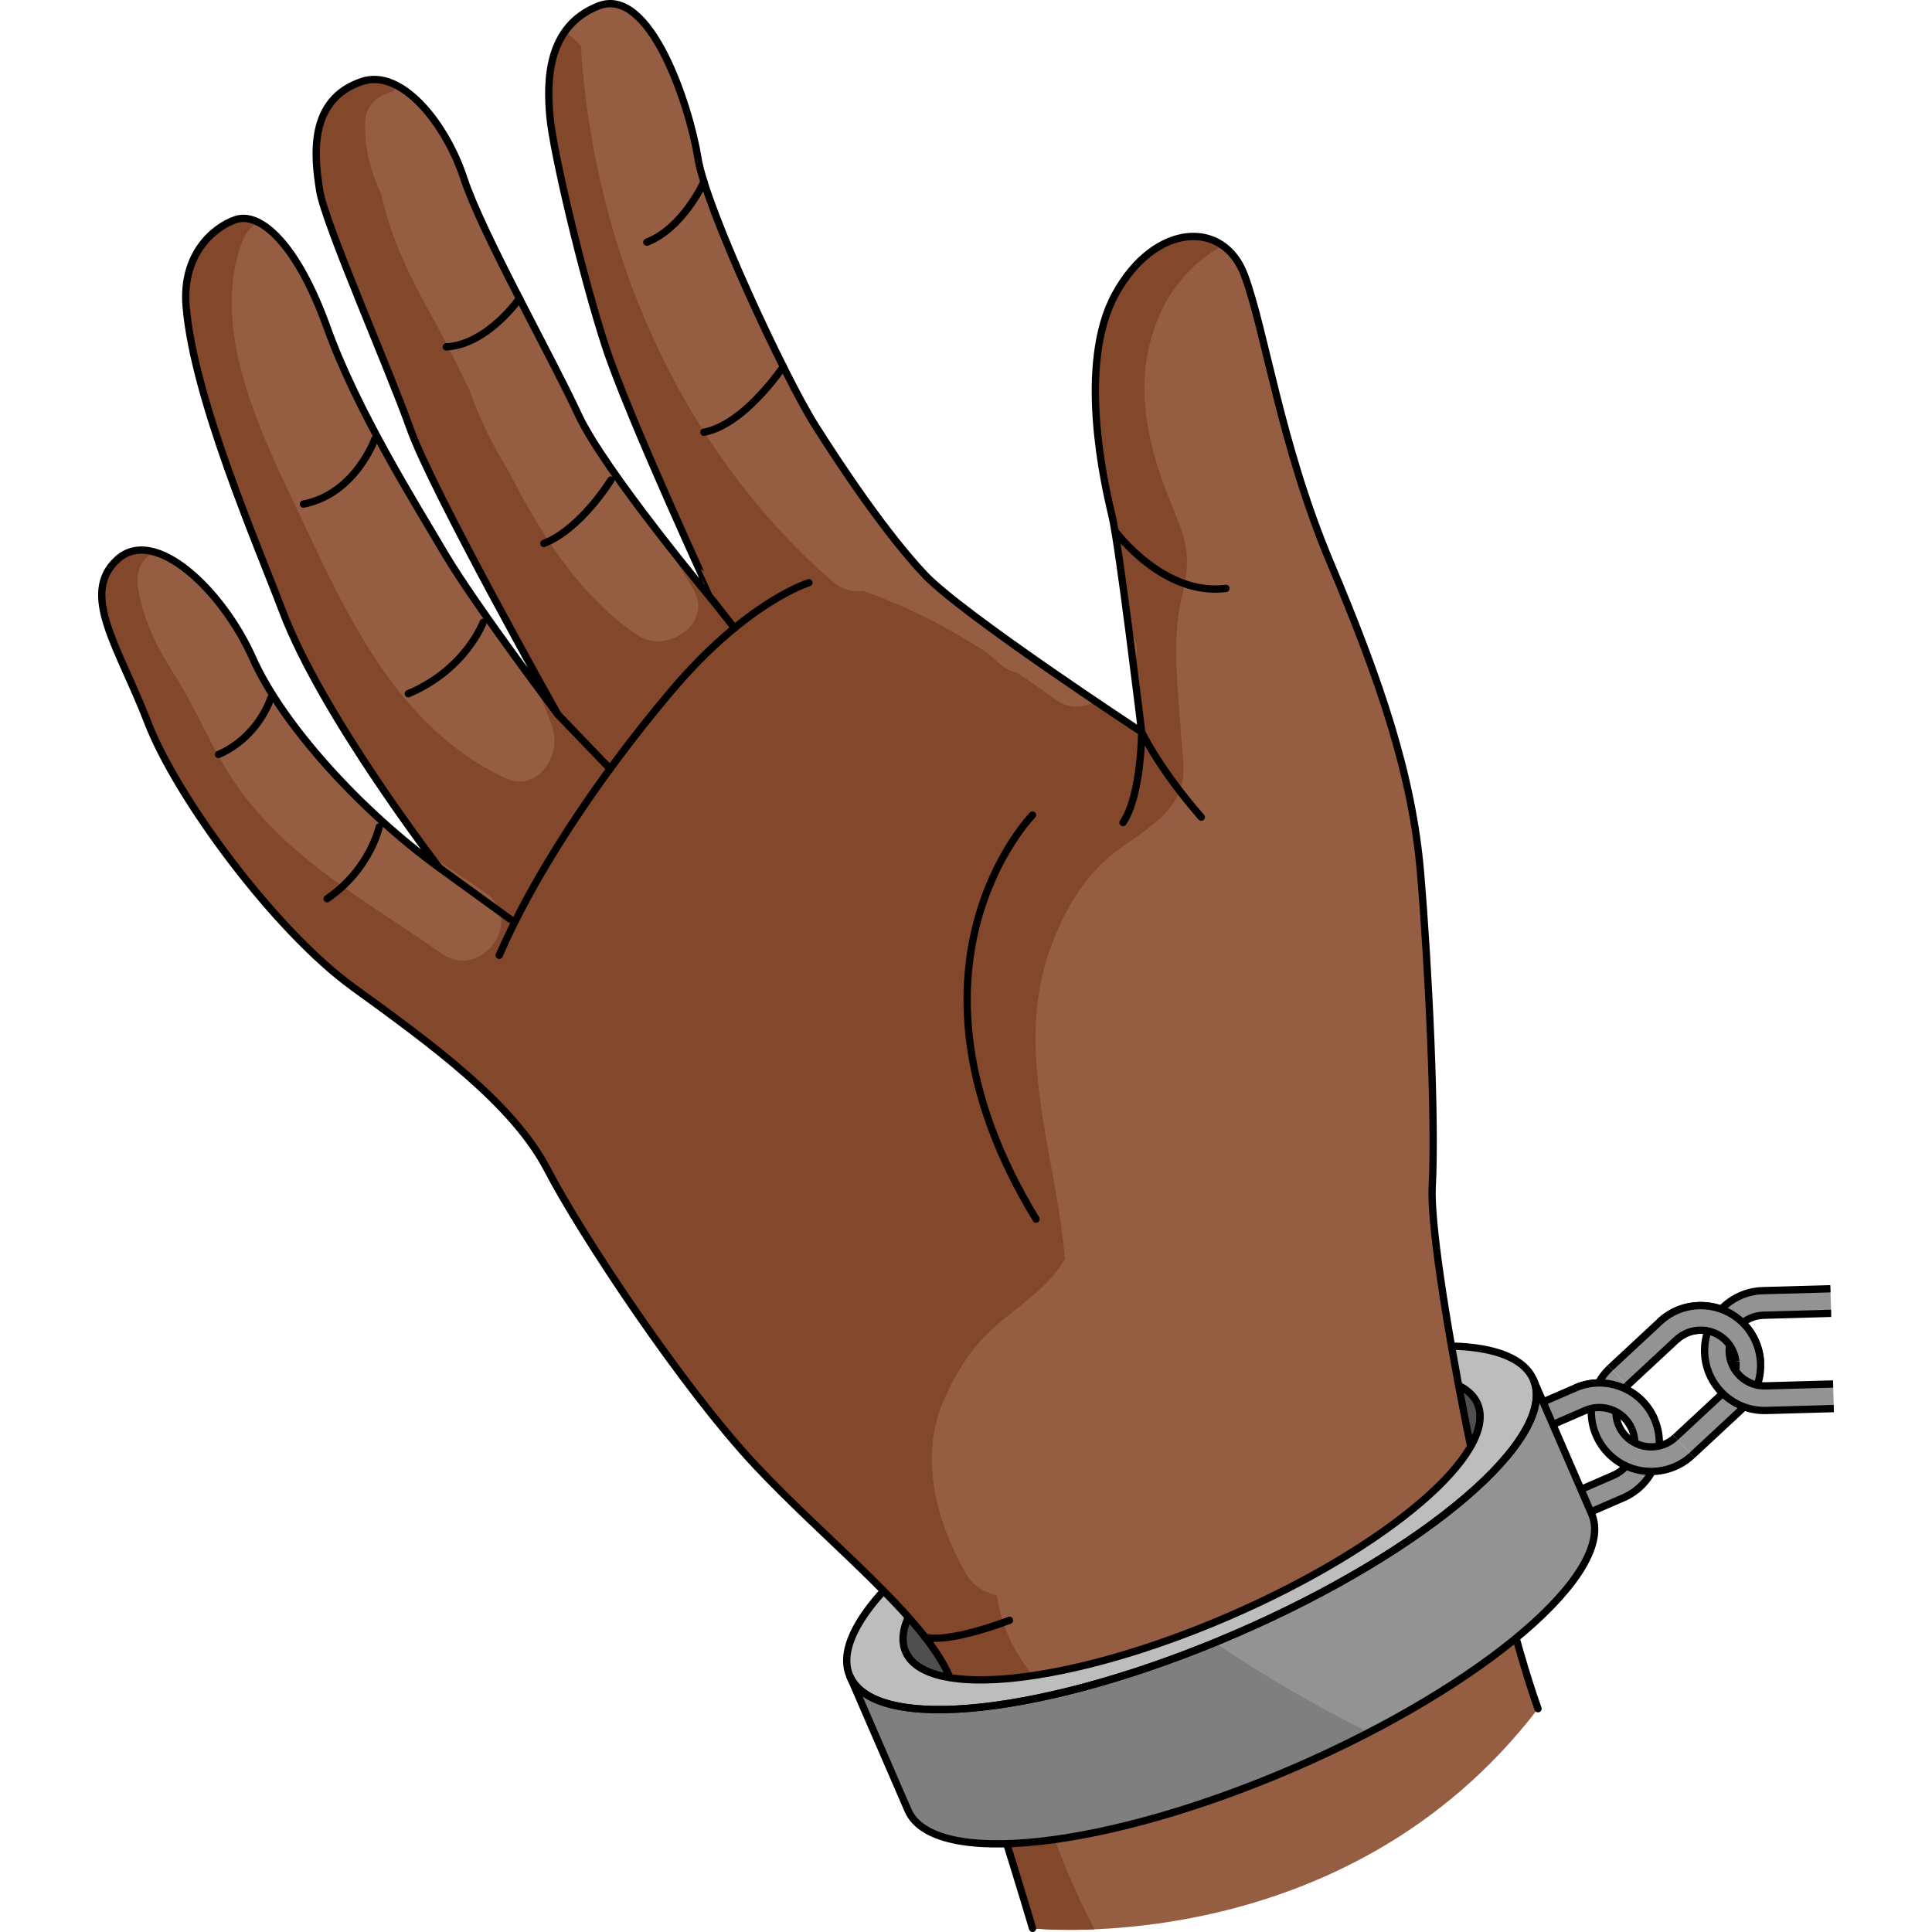 <?xml version="1.0" encoding="utf-8"?>
<!-- Created by: Science Figures, www.sciencefigures.org, Generator: Science Figures Editor -->
<svg version="1.1" id="Layer_1" xmlns="http://www.w3.org/2000/svg" xmlns:xlink="http://www.w3.org/1999/xlink" 
	 width="800px" height="800px" viewBox="0 0 237.627 264.486" enable-background="new 0 0 237.627 264.486"
	 xml:space="preserve">
<g>
	
		<ellipse transform="matrix(0.917 -0.398 0.398 0.917 -70.859 76.831)" fill="#4F4F4F" cx="149.694" cy="209.15" rx="51" ry="15.707"/>
	<path fill="#BDBDBD" d="M143.444,194.74c-25.841,11.207-43.991,26.744-40.539,34.702c3.452,7.959,27.198,5.325,53.039-5.882
		c25.841-11.207,43.991-26.744,40.539-34.703C193.031,180.899,169.285,183.533,143.444,194.74z M154.923,221.207
		c-21.621,9.377-41.489,11.58-44.377,4.921c-2.888-6.659,12.298-19.658,33.919-29.035c21.621-9.377,41.489-11.58,44.377-4.921
		C191.729,198.831,176.543,211.83,154.923,221.207z"/>
	<path fill="none" stroke="#000000" stroke-miterlimit="10" d="M143.444,194.74c-25.841,11.207-43.991,26.744-40.539,34.702
		c3.452,7.959,27.198,5.325,53.039-5.882c25.841-11.207,43.991-26.744,40.539-34.703
		C193.031,180.899,169.285,183.533,143.444,194.74z M154.923,221.207c-21.621,9.377-41.489,11.58-44.377,4.921
		c-2.888-6.659,12.298-19.658,33.919-29.035c21.621-9.377,41.489-11.58,44.377-4.921
		C191.729,198.831,176.543,211.83,154.923,221.207z"/>
	<g>
		<g>
			<path fill="#955E43" d="M127.926,263.986c0,0-7.792-26.271-11.408-34.552c-3.614-8.284-16.701-18.342-26.587-28.907
				c-9.885-10.567-23.693-31.336-28.422-40.428c-4.729-9.089-15.859-17.161-26.616-24.963c-10.758-7.803-24.159-26.016-28.08-36.218
				C2.89,88.717-2.545,81.379,2.605,76.62c5.149-4.759,14.458,4.257,18.549,13.452c4.089,9.192,14.818,20.937,25.577,28.74
				c0,0-16.055-20.796-21.486-35.161c-3.443-9.108-12.132-29.046-13.193-41.701c-0.613-7.306,3.93-10.913,6.766-11.882
				c3.326-1.141,8.394,3.258,12.519,14.742c4.126,11.484,12.025,24.006,16.076,30.908c4.053,6.902,15.528,22.09,15.528,22.09
				S45.72,67.129,42.743,58.744c-2.975-8.387-11.692-28.16-12.407-32.643c-0.714-4.482-1.691-12.465,5.805-14.954
				c5.458-1.812,11.506,5.872,13.936,13.287c2.428,7.416,12.127,24.645,15.642,32.29c3.513,7.643,18.64,25.744,18.64,25.744
				S72.695,57.255,69.513,47.59c-3.18-9.667-7.213-26.744-7.657-31.595c-0.442-4.85-0.448-12.413,6.658-15.185
				c7.105-2.774,12.475,13.778,13.598,20.819c1.124,7.04,12.038,30.242,15.987,36.501c3.95,6.263,9.959,15.149,15.087,20.567
				c5.129,5.417,29.678,21.524,29.678,21.524s-3.067-25.436-4.047-29.543c-0.982-4.111-4.884-20.722,0.46-30.433
				c5.343-9.711,14.789-10.305,17.664-2.558c2.873,7.744,4.908,23.088,11.77,39.385c6.86,16.298,11.191,29.062,12.321,42.335
				c1.128,13.274,2.096,33.79,1.605,43.056c-0.495,9.267,7.959,53.134,14.484,71.454
				C170.572,268.602,127.926,263.986,127.926,263.986z"/>
			<path fill="#83482C" d="M136.423,264.117c-1.162-2.172-2.123-4.232-2.79-5.723c-3.846-8.582-6.96-18.514-4.679-27.843
				c-3.565-3.998-5.337-8.052-5.914-12.186c-1.686-0.306-3.32-1.344-4.193-2.866c-3.967-6.905-6.475-15.749-3.206-23.493
				c1.7-4.022,3.968-7.666,7.301-10.551c3.281-2.839,7.204-5.267,9.41-9.082c-1.157-14.258-7.135-28.739-1.891-42.831
				c1.976-5.32,4.773-10.031,9.465-13.412c4.313-3.11,9.144-5.655,8.636-11.739c-0.221-2.658-0.41-5.311-0.614-7.969
				c-0.385-5.01-0.738-9.905,0.447-14.84c1.324-5.512,0.649-7.403-1.499-12.662c-3.625-8.86-5.483-17.853-1.121-26.787
				c1.554-3.18,4.635-6.695,8.196-8.482c-4.109-2.915-10.602-0.844-14.696,6.596c-5.344,9.71-1.442,26.322-0.46,30.433
				c0.47,1.972,1.421,8.854,2.283,15.479c1.304,1.513,1.356,3.4,0.642,5.004c0.641,5.064,1.122,9.059,1.122,9.059
				s-2.638-1.731-6.357-4.245c-1.534,0.969-3.526,1.158-5.443-0.221c-1.683-1.214-3.381-2.408-5.094-3.581
				c-1.034-0.271-2.049-0.798-2.962-1.672c-0.434-0.416-0.897-0.795-1.345-1.19c-5.346-3.408-10.934-6.376-16.975-8.413
				c-1.382,0.201-2.885-0.189-4.323-1.448C79.402,61.127,67.794,33.809,66.085,6.255c-0.677-0.691-1.387-1.346-2.142-1.957
				c-2.482,3.489-2.401,8.268-2.087,11.697c0.444,4.851,4.477,21.928,7.657,31.595c3.182,9.665,14.845,34.878,14.845,34.878
				s-2.436-2.917-5.58-6.9c0.138,0.372,0.212,0.742,0.254,1.112c0.86,1.326,1.701,2.67,2.501,4.071
				c2.677,4.68-3.809,8.863-7.694,6.208c-7.949-5.424-13.2-13.75-17.681-22.537c-2.14-3.432-3.935-7.056-5.278-10.912
				c-1.503-3.153-3.011-6.237-4.612-9.137c-2.976-5.39-6.235-11.519-7.483-17.733c-1.39-2.962-2.323-6.135-2.235-9.79
				c0.061-2.522,1.851-3.952,3.926-4.332c0.03-0.054,0.05-0.114,0.079-0.17c0.119-0.217,0.259-0.387,0.39-0.57
				c-1.583-0.844-3.216-1.158-4.803-0.632c-7.496,2.489-6.518,10.473-5.805,14.954c0.715,4.482,9.432,24.256,12.407,32.643
				c2.976,8.385,20.197,39.065,20.197,39.065s-1.433-1.898-3.446-4.632c1.041,2.104,1.984,4.245,2.715,6.466
				c1.243,3.78-2.064,8.932-6.485,6.859c-15.544-7.285-22.273-23.72-29.27-38.44c-4.883-10.282-11.011-23.579-6.707-35.011
				c0.475-1.262,1.259-2.098,2.176-2.607c-1.13-0.565-2.187-0.69-3.107-0.375c-2.836,0.969-7.379,4.576-6.766,11.882
				c1.061,12.654,9.749,32.592,13.193,41.701c4.504,11.91,16.305,28.233,20.205,33.462c2.543,1.692,5.102,3.371,7.615,5.13
				c5.411,3.794-0.612,12.078-6.016,8.294c-10.198-7.15-21.565-13.158-28.607-23.796c-3.019-4.563-5.029-9.77-8.011-14.42
				c-2.452-3.825-4.193-7.359-4.974-11.866c-0.401-2.293,0.61-3.962,2.117-4.899c-1.837-0.482-3.561-0.236-4.968,1.064
				c-5.15,4.759,0.284,12.096,4.206,22.298c3.921,10.203,17.322,28.415,28.08,36.218c10.758,7.802,21.888,15.874,26.616,24.963
				c4.729,9.091,18.537,29.86,28.422,40.428c9.887,10.565,22.973,20.623,26.587,28.907c3.616,8.281,11.408,34.552,11.408,34.552
				S131.176,264.334,136.423,264.117z"/>
			<path fill="#F2C4B3" d="M16.923,83c1.081,2.311,2.556,4.37,3.983,6.56C19.839,87.273,18.468,85.023,16.923,83z"/>
			<path fill="none" stroke="#000000" stroke-linecap="round" stroke-linejoin="round" stroke-miterlimit="10" d="M127.926,263.986
				c0,0-7.792-26.271-11.408-34.552c-3.614-8.284-16.701-18.342-26.587-28.907c-9.885-10.567-23.693-31.336-28.422-40.428
				c-4.729-9.089-15.859-17.161-26.616-24.963c-10.758-7.803-24.159-26.016-28.08-36.218C2.89,88.717-2.545,81.379,2.605,76.62
				c5.149-4.759,14.458,4.257,18.549,13.452c4.089,9.192,14.818,20.937,25.577,28.74c0,0-16.055-20.796-21.486-35.161
				c-3.443-9.108-12.132-29.046-13.193-41.701c-0.613-7.306,3.93-10.913,6.766-11.882c3.326-1.141,8.394,3.258,12.519,14.742
				c4.126,11.484,12.025,24.006,16.076,30.908c4.053,6.902,15.528,22.09,15.528,22.09S45.72,67.129,42.743,58.744
				c-2.975-8.387-11.692-28.16-12.407-32.643c-0.714-4.482-1.691-12.465,5.805-14.954c5.458-1.812,11.506,5.872,13.936,13.287
				c2.428,7.416,12.127,24.645,15.642,32.29c3.513,7.643,18.64,25.744,18.64,25.744S72.695,57.255,69.513,47.59
				c-3.18-9.667-7.213-26.744-7.657-31.595c-0.442-4.85-0.448-12.413,6.658-15.185c7.105-2.774,12.475,13.778,13.598,20.819
				c1.124,7.04,12.038,30.242,15.987,36.501c3.95,6.263,9.959,15.149,15.087,20.567c5.129,5.417,29.678,21.524,29.678,21.524
				s-3.067-25.436-4.047-29.543c-0.982-4.111-4.884-20.722,0.46-30.433c5.343-9.711,14.789-10.305,17.664-2.558
				c2.873,7.744,4.908,23.088,11.77,39.385c6.86,16.298,11.191,29.062,12.321,42.335c1.128,13.274,2.096,33.79,1.605,43.056
				c-0.495,9.267,7.959,53.134,14.484,71.454"/>
			<path fill="none" stroke="#000000" stroke-linecap="round" stroke-linejoin="round" stroke-miterlimit="10" d="M97.301,79.773
				c0,0-8.495,2.556-18.913,14.919c-10.417,12.362-18.909,25.499-23.477,36.089"/>
			
				<line fill="none" stroke="#000000" stroke-linecap="round" stroke-linejoin="round" stroke-miterlimit="10" x1="46.731" y1="118.813" x2="56.416" y2="125.837"/>
			
				<line fill="none" stroke="#000000" stroke-linecap="round" stroke-linejoin="round" stroke-miterlimit="10" x1="62.941" y1="97.809" x2="70.088" y2="105.251"/>
			
				<line fill="none" stroke="#000000" stroke-linecap="round" stroke-linejoin="round" stroke-miterlimit="10" x1="84.358" y1="82.468" x2="87.117" y2="85.981"/>
			<path fill="none" stroke="#000000" stroke-linecap="round" stroke-linejoin="round" stroke-miterlimit="10" d="M151.022,111.864
				c-5.769-6.588-8.158-11.642-8.158-11.642s-0.039,8.659-2.557,12.382"/>
			<path fill="none" stroke="#000000" stroke-linecap="round" stroke-linejoin="round" stroke-miterlimit="10" d="M127.915,111.576
				c0,0-20.445,20.889,0.484,55.316"/>
			<path fill="none" stroke="#000000" stroke-linecap="round" stroke-linejoin="round" stroke-miterlimit="10" d="M113.185,224.102
				c0,0,2.465,1.099,11.583-2.284"/>
		</g>
		<path fill="none" stroke="#000000" stroke-linecap="round" stroke-linejoin="round" stroke-miterlimit="10" d="M38.483,113.207
			c0,0-1.237,5.788-7.125,9.824"/>
		<path fill="none" stroke="#000000" stroke-linecap="round" stroke-linejoin="round" stroke-miterlimit="10" d="M23.639,95.569
			c0,0-1.621,5.297-7.157,7.719"/>
		<path fill="none" stroke="#000000" stroke-linecap="round" stroke-linejoin="round" stroke-miterlimit="10" d="M52.714,85.188
			c0,0-2.371,6.455-10.241,9.777"/>
		<path fill="none" stroke="#000000" stroke-linecap="round" stroke-linejoin="round" stroke-miterlimit="10" d="M37.863,60.149
			c0,0-2.666,7.486-9.751,8.858"/>
		<path fill="none" stroke="#000000" stroke-linecap="round" stroke-linejoin="round" stroke-miterlimit="10" d="M57.677,40.856
			c0,0-4.357,6.315-10.004,6.628"/>
		<path fill="none" stroke="#000000" stroke-linecap="round" stroke-linejoin="round" stroke-miterlimit="10" d="M70.199,65.715
			c0,0-4.094,6.69-9.173,8.68"/>
		<path fill="none" stroke="#000000" stroke-linecap="round" stroke-linejoin="round" stroke-miterlimit="10" d="M93.796,50.186
			c0,0-5.296,7.963-10.867,8.984"/>
		<path fill="none" stroke="#000000" stroke-linecap="round" stroke-linejoin="round" stroke-miterlimit="10" d="M82.94,24.895
			c0,0-2.884,6.376-7.82,8.258"/>
		<path fill="none" stroke="#000000" stroke-linecap="round" stroke-linejoin="round" stroke-miterlimit="10" d="M139.191,72.658
			c0,0,6.573,8.991,15.205,7.893"/>
	</g>
	<g>
		<g>
			<g>
				<path fill="#939393" d="M193.767,193.679l1.339,3.088c-2.448,1.062-3.576,3.916-2.514,6.364
					c1.062,2.448,3.916,3.576,6.365,2.514l1.339,3.088c-4.15,1.8-8.992-0.112-10.792-4.263
					C187.704,200.321,189.616,195.479,193.767,193.679z"/>
				<path fill="none" stroke="#000000" stroke-miterlimit="10" d="M195.106,196.768c-2.448,1.062-3.576,3.916-2.514,6.364
					c1.062,2.448,3.916,3.576,6.365,2.514"/>
				<path fill="none" stroke="#000000" stroke-miterlimit="10" d="M200.296,208.734c-4.15,1.8-8.992-0.112-10.792-4.263
					c-1.8-4.15,0.112-8.992,4.263-10.792"/>
			</g>
			<g>
				<path fill="#939393" d="M202.259,189.996l-8.493,3.683l1.339,3.088l8.493-3.683c2.448-1.062,5.303,0.066,6.365,2.514
					c1.062,2.448-0.066,5.303-2.514,6.365l-8.493,3.683l1.339,3.088l8.493-3.683c4.151-1.8,6.063-6.642,4.263-10.792
					C211.251,190.108,206.41,188.196,202.259,189.996z"/>
				<path fill="none" stroke="#000000" stroke-miterlimit="10" d="M200.296,208.734l8.493-3.683c4.151-1.8,6.063-6.642,4.263-10.792
					c-1.8-4.15-6.642-6.063-10.792-4.263l-8.493,3.683"/>
				<path fill="none" stroke="#000000" stroke-miterlimit="10" d="M195.106,196.768l8.493-3.683
					c2.448-1.062,5.303,0.066,6.365,2.514c1.062,2.448-0.066,5.303-2.514,6.365l-8.493,3.683"/>
			</g>
		</g>
		<g>
			<g>
				<path fill="#939393" d="M207.029,187.228l2.292,2.465c-1.954,1.817-2.066,4.884-0.249,6.839
					c1.817,1.954,4.884,2.066,6.839,0.249l2.292,2.465c-3.313,3.08-8.516,2.891-11.596-0.423
					C203.525,195.51,203.715,190.308,207.029,187.228z"/>
				<path fill="none" stroke="#000000" stroke-miterlimit="10" d="M209.321,189.693c-1.954,1.817-2.066,4.884-0.249,6.839
					c1.817,1.954,4.884,2.066,6.839,0.249"/>
				<path fill="none" stroke="#000000" stroke-miterlimit="10" d="M218.201,199.247c-3.313,3.08-8.516,2.891-11.596-0.423
					c-3.08-3.313-2.89-8.516,0.423-11.596"/>
			</g>
			<g>
				<path fill="#939393" d="M213.808,180.925l-6.78,6.303l2.292,2.465l6.78-6.303c1.954-1.817,5.022-1.705,6.839,0.249
					c1.817,1.954,1.705,5.022-0.249,6.839l-6.78,6.303l2.292,2.465l6.78-6.303c3.313-3.08,3.503-8.282,0.423-11.596
					C222.324,178.035,217.122,177.845,213.808,180.925z"/>
				<path fill="none" stroke="#000000" stroke-miterlimit="10" d="M218.201,199.247l6.78-6.303c3.313-3.08,3.503-8.282,0.423-11.596
					c-3.08-3.314-8.282-3.503-11.596-0.423l-6.78,6.303"/>
				<path fill="none" stroke="#000000" stroke-miterlimit="10" d="M209.321,189.693l6.78-6.303c1.954-1.817,5.022-1.705,6.839,0.249
					c1.817,1.954,1.705,5.022-0.249,6.839l-6.78,6.303"/>
			</g>
		</g>
		<g>
			<g>
				<path fill="#939393" d="M228.36,193.09l9.253-0.26l-0.094-3.365l-9.253,0.26c-2.667,0.075-4.898-2.034-4.973-4.701
					c-0.075-2.667,2.034-4.898,4.701-4.973l9.253-0.26l-0.095-3.365l-9.253,0.26c-4.522,0.127-8.098,3.91-7.971,8.432
					C220.055,189.641,223.838,193.217,228.36,193.09z"/>
				<path fill="none" stroke="#000000" stroke-miterlimit="10" d="M237.152,176.427l-9.253,0.26
					c-4.522,0.127-8.098,3.91-7.971,8.432c0.127,4.522,3.91,8.098,8.432,7.971l9.253-0.26"/>
				<path fill="none" stroke="#000000" stroke-miterlimit="10" d="M237.518,189.465l-9.253,0.26
					c-2.667,0.075-4.898-2.034-4.973-4.701c-0.075-2.667,2.034-4.898,4.701-4.973l9.253-0.26"/>
			</g>
		</g>
		<g>
			<path fill="#BDBDBD" d="M102.905,229.443c3.452,7.959,27.198,5.325,53.039-5.882c25.841-11.207,43.991-26.744,40.539-34.703
				l-7.641,3.314c2.888,6.659-12.298,19.658-33.919,29.035c-21.621,9.377-41.489,11.58-44.377,4.921L102.905,229.443z"/>
			<g>
				<path fill="#939393" d="M155.943,223.561c-25.841,11.207-49.587,13.841-53.039,5.882l0,0l7.972,18.381
					c3.452,7.959,27.197,5.325,53.039-5.882c25.841-11.207,43.991-26.744,40.54-34.702l-7.972-18.381l0,0
					C199.934,196.816,181.784,212.353,155.943,223.561z"/>
			</g>
			<g>
				<path fill="#7F7F7F" d="M152.874,224.851c-24.626,10.104-46.655,12.233-49.97,4.591l7.972,18.38
					c3.452,7.958,27.197,5.325,53.038-5.882c3.506-1.52,6.864-3.122,10.052-4.772C166.678,233.51,159.602,229.437,152.874,224.851z"
					/>
			</g>
			<g>
				<path fill="none" stroke="#000000" stroke-miterlimit="10" d="M155.943,223.561c-25.841,11.207-49.587,13.841-53.039,5.882l0,0
					l7.972,18.381c3.452,7.959,27.197,5.325,53.039-5.882c25.841-11.207,43.991-26.744,40.54-34.702l-7.972-18.381l0,0
					C199.934,196.816,181.784,212.353,155.943,223.561z"/>
			</g>
			<path fill="none" stroke="#000000" stroke-miterlimit="10" d="M102.905,229.443c3.452,7.959,27.198,5.325,53.039-5.882
				c25.841-11.207,43.991-26.744,40.539-34.703 M188.841,192.172c2.888,6.659-12.298,19.658-33.919,29.035
				c-21.621,9.377-41.489,11.58-44.377,4.921"/>
		</g>
		<path fill="#939393" d="M203.598,193.084c2.448-1.062,5.303,0.066,6.365,2.514l3.088-1.339c-1.8-4.15-6.642-6.063-10.792-4.263
			L203.598,193.084z"/>
		<path fill="none" stroke="#000000" stroke-miterlimit="10" d="M213.051,194.259c-1.8-4.15-6.642-6.063-10.792-4.263"/>
		<path fill="none" stroke="#000000" stroke-miterlimit="10" d="M203.598,193.084c2.448-1.062,5.303,0.066,6.365,2.514"/>
		<path fill="#939393" d="M216.1,183.391c1.954-1.817,5.022-1.705,6.839,0.249c0.73,0.785,1.149,1.751,1.262,2.742l3.38,0.043
			c-0.112-1.83-0.833-3.633-2.176-5.077c-3.08-3.314-8.282-3.503-11.596-0.423L216.1,183.391z"/>
		<path fill="none" stroke="#000000" stroke-miterlimit="10" d="M227.58,186.426c-0.112-1.83-0.833-3.633-2.176-5.077
			c-3.08-3.314-8.282-3.503-11.596-0.423"/>
		<path fill="none" stroke="#000000" stroke-miterlimit="10" d="M216.1,183.391c1.954-1.817,5.022-1.705,6.839,0.249
			c0.73,0.785,1.149,1.751,1.262,2.742"/>
	</g>
</g>
</svg>